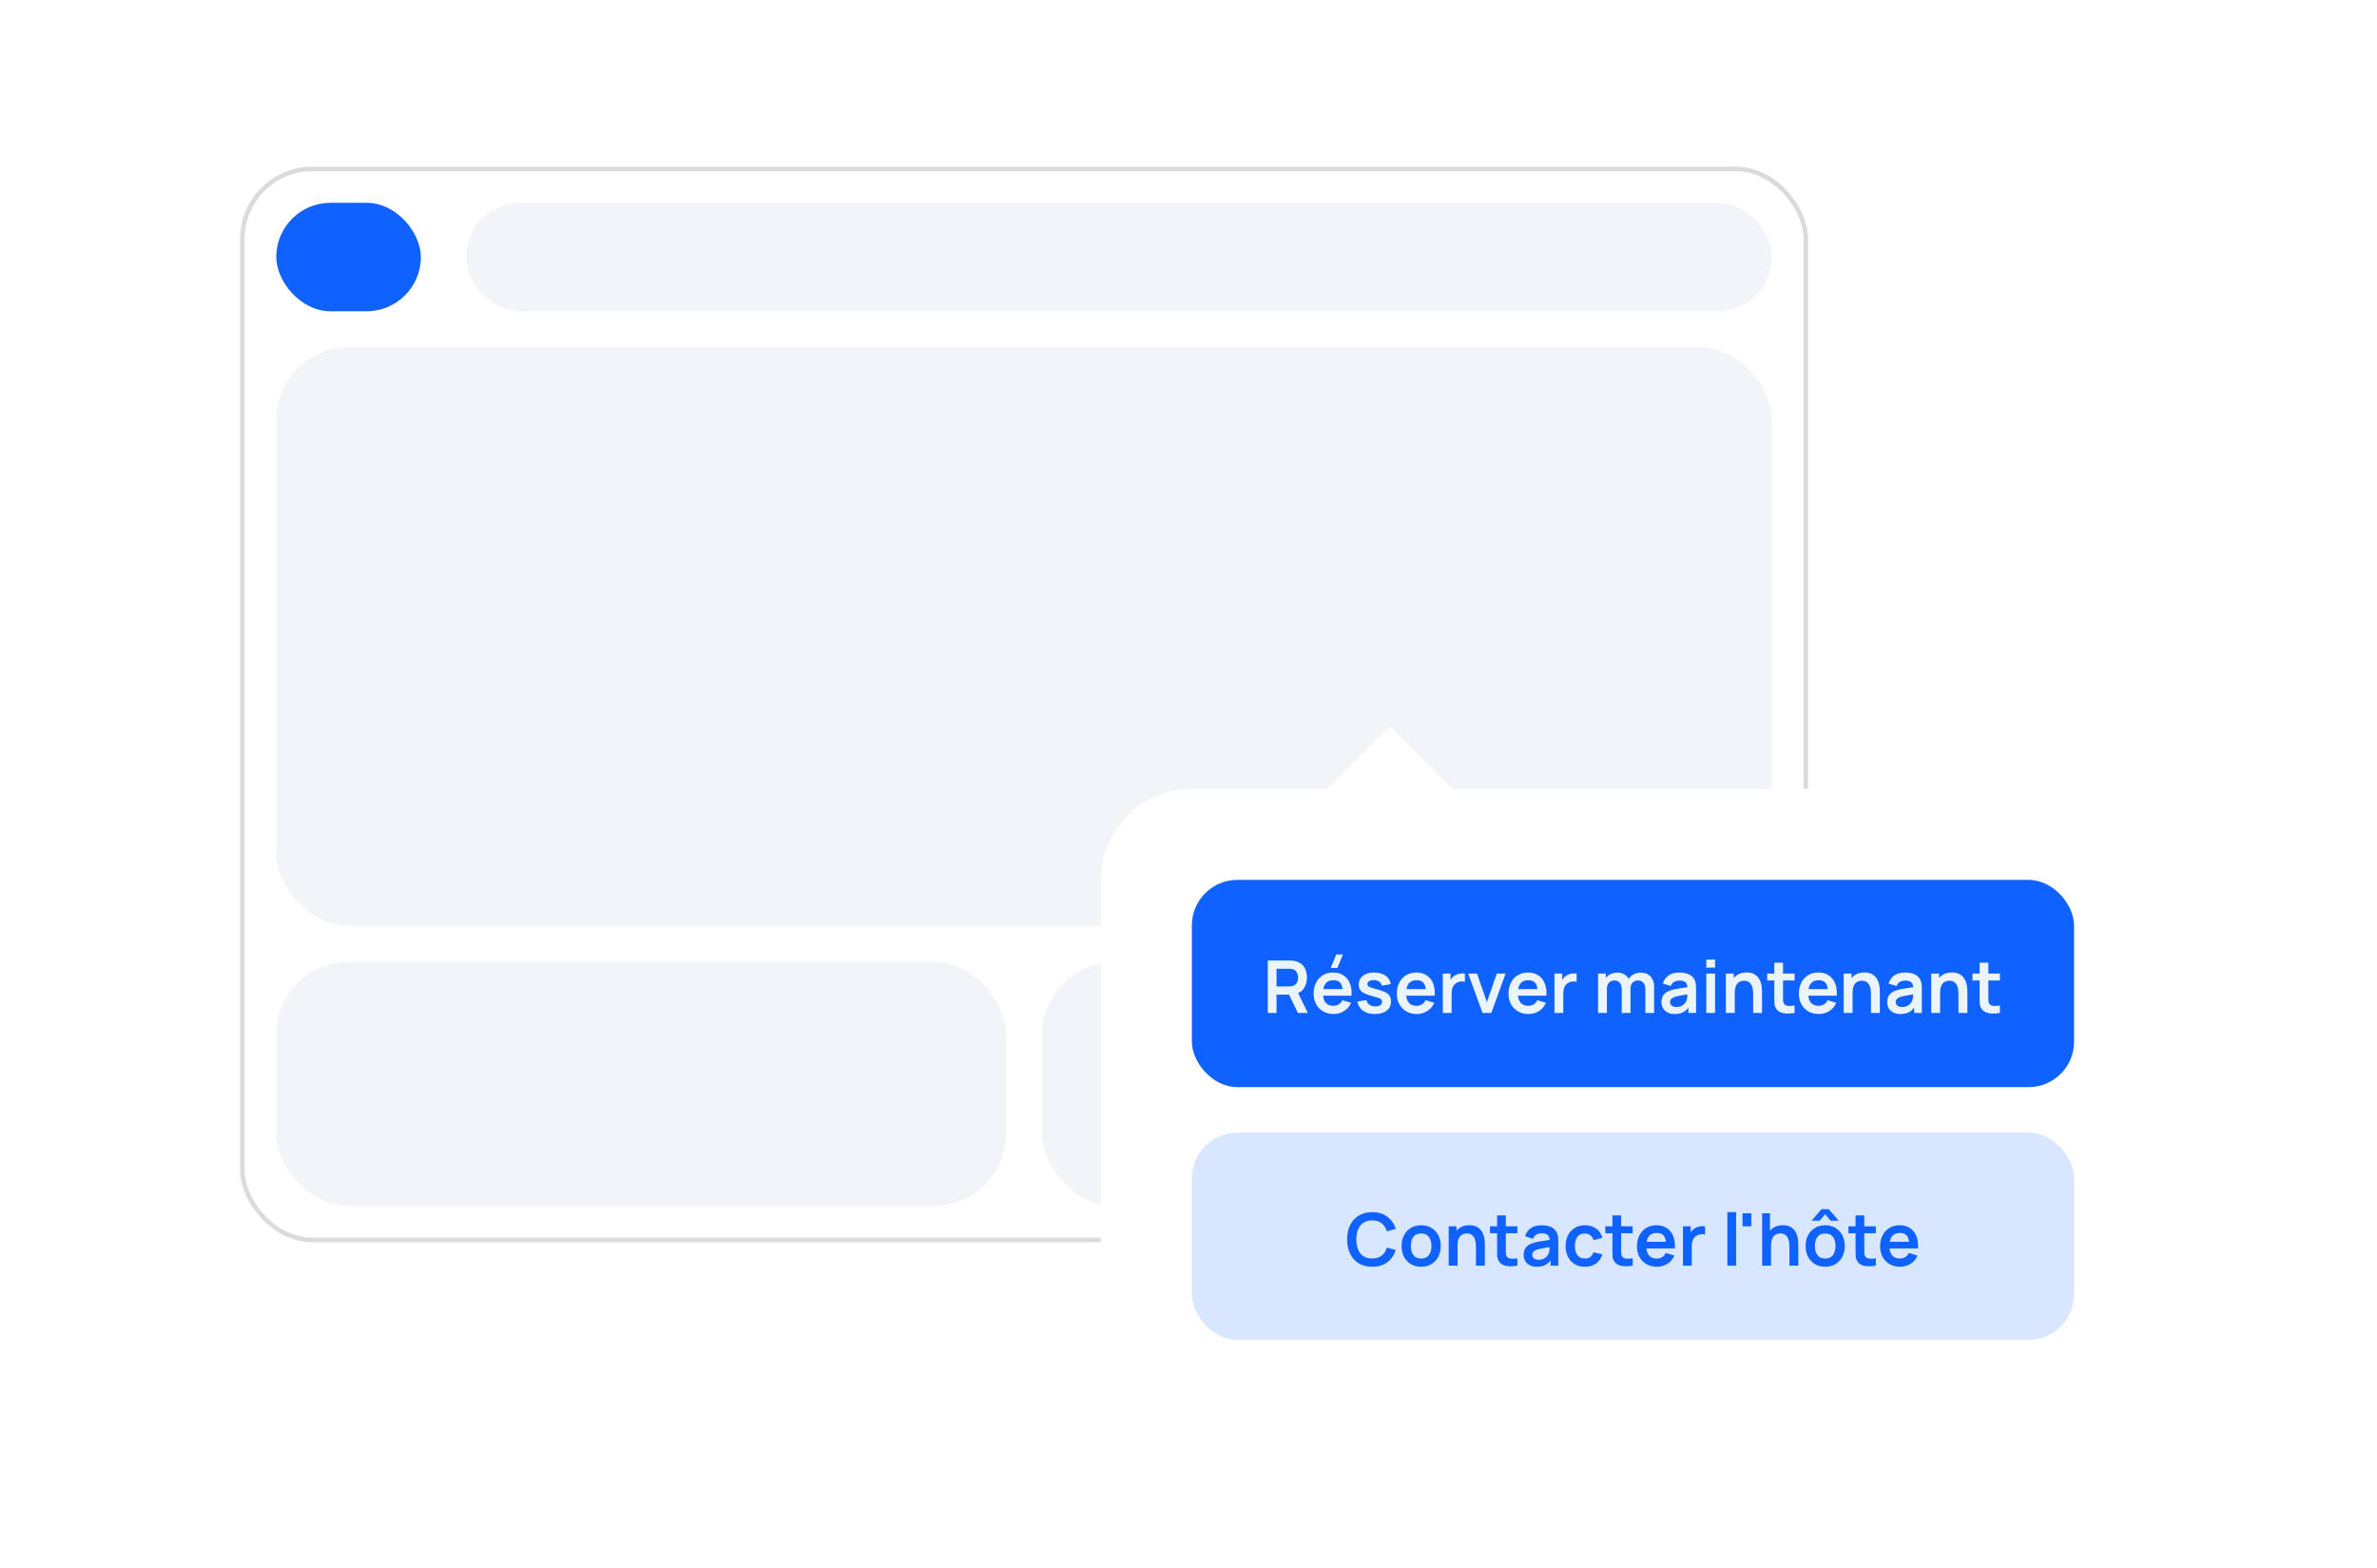 <?xml version="1.0" encoding="UTF-8"?> <svg xmlns="http://www.w3.org/2000/svg" width="485" height="320" viewBox="0 0 485 320" fill="none"><rect x="-0.008" width="485" height="320" rx="25" fill="white"></rect><rect x="49.453" y="34.461" width="319.004" height="218.509" rx="14.291" fill="white"></rect><rect x="49.453" y="34.461" width="319.004" height="218.509" rx="14.291" stroke="#DBDBDB" stroke-width="0.922"></rect><rect x="56.367" y="41.375" width="29.503" height="22.128" rx="11.064" fill="#0F62FE"></rect><rect x="95.094" y="41.375" width="266.451" height="22.128" rx="11.064" fill="#F2F4F8"></rect><rect x="56.367" y="70.879" width="305.174" height="118.013" rx="14.752" fill="#F2F4F8"></rect><rect x="56.367" y="196.268" width="148.899" height="49.787" rx="14.752" fill="#F2F4F8"></rect><rect x="212.641" y="196.268" width="148.899" height="49.787" rx="14.752" fill="#F2F4F8"></rect><g filter="url(#filter0_d_21681_51397)"><rect x="224.617" y="156.307" width="217" height="130.982" rx="18.568" fill="white"></rect><rect x="243.188" y="174.875" width="180" height="42.281" rx="9.284" fill="#0F62FE"></rect><path d="M258.673 202.016V191.321H263.092C263.196 191.321 263.329 191.326 263.493 191.335C263.656 191.34 263.807 191.355 263.946 191.38C264.565 191.474 265.075 191.68 265.476 191.996C265.882 192.313 266.181 192.714 266.375 193.2C266.573 193.68 266.672 194.215 266.672 194.804C266.672 195.675 266.451 196.426 266.011 197.054C265.57 197.678 264.894 198.064 263.983 198.213L263.218 198.28H260.463V202.016H258.673ZM264.815 202.016L262.706 197.663L264.525 197.262L266.842 202.016H264.815ZM260.463 196.609H263.018C263.117 196.609 263.228 196.604 263.352 196.594C263.476 196.584 263.589 196.564 263.693 196.534C263.99 196.46 264.223 196.329 264.392 196.141C264.565 195.953 264.686 195.74 264.755 195.502C264.83 195.264 264.867 195.032 264.867 194.804C264.867 194.576 264.83 194.343 264.755 194.106C264.686 193.863 264.565 193.648 264.392 193.46C264.223 193.271 263.99 193.14 263.693 193.066C263.589 193.036 263.476 193.019 263.352 193.014C263.228 193.004 263.117 192.999 263.018 192.999H260.463V196.609ZM272.868 192.843H271.509L272.653 190.095H274.012L272.868 192.843ZM272.125 202.238C271.313 202.238 270.6 202.063 269.986 201.711C269.372 201.36 268.892 200.872 268.546 200.248C268.204 199.624 268.033 198.906 268.033 198.094C268.033 197.218 268.201 196.458 268.538 195.814C268.875 195.165 269.343 194.663 269.942 194.306C270.541 193.95 271.234 193.772 272.021 193.772C272.853 193.772 273.559 193.967 274.138 194.358C274.722 194.745 275.156 195.292 275.438 196C275.72 196.708 275.827 197.542 275.757 198.503H273.982V197.849C273.977 196.978 273.824 196.341 273.522 195.94C273.22 195.539 272.744 195.339 272.096 195.339C271.363 195.339 270.818 195.566 270.462 196.022C270.105 196.473 269.927 197.134 269.927 198.005C269.927 198.817 270.105 199.446 270.462 199.891C270.818 200.337 271.338 200.56 272.021 200.56C272.462 200.56 272.841 200.463 273.158 200.27C273.48 200.072 273.727 199.787 273.901 199.416L275.668 199.951C275.361 200.674 274.886 201.236 274.242 201.637C273.603 202.038 272.898 202.238 272.125 202.238ZM269.363 198.503V197.151H274.881V198.503H269.363ZM280.512 202.238C279.521 202.238 278.717 202.016 278.098 201.57C277.479 201.124 277.103 200.498 276.969 199.691L278.796 199.409C278.89 199.805 279.098 200.117 279.42 200.345C279.742 200.572 280.148 200.686 280.638 200.686C281.069 200.686 281.4 200.602 281.633 200.434C281.871 200.26 281.99 200.025 281.99 199.728C281.99 199.545 281.945 199.399 281.856 199.29C281.772 199.176 281.584 199.067 281.291 198.963C280.999 198.859 280.551 198.728 279.947 198.569C279.274 198.391 278.739 198.201 278.343 197.998C277.947 197.79 277.662 197.545 277.489 197.262C277.315 196.98 277.229 196.638 277.229 196.237C277.229 195.737 277.36 195.302 277.622 194.93C277.885 194.559 278.251 194.274 278.722 194.076C279.192 193.873 279.747 193.772 280.385 193.772C281.009 193.772 281.561 193.868 282.042 194.061C282.527 194.254 282.918 194.529 283.215 194.886C283.512 195.242 283.695 195.661 283.765 196.141L281.938 196.468C281.893 196.126 281.737 195.856 281.47 195.658C281.207 195.46 280.856 195.349 280.415 195.324C279.994 195.299 279.655 195.363 279.397 195.517C279.14 195.665 279.011 195.876 279.011 196.148C279.011 196.302 279.063 196.433 279.167 196.542C279.271 196.651 279.479 196.76 279.791 196.869C280.108 196.978 280.578 197.111 281.202 197.27C281.841 197.433 282.351 197.621 282.732 197.834C283.118 198.042 283.396 198.292 283.564 198.584C283.737 198.876 283.824 199.23 283.824 199.646C283.824 200.453 283.529 201.087 282.94 201.548C282.356 202.008 281.546 202.238 280.512 202.238ZM289.097 202.238C288.285 202.238 287.572 202.063 286.958 201.711C286.345 201.36 285.864 200.872 285.518 200.248C285.176 199.624 285.005 198.906 285.005 198.094C285.005 197.218 285.174 196.458 285.51 195.814C285.847 195.165 286.315 194.663 286.914 194.306C287.513 193.95 288.206 193.772 288.994 193.772C289.825 193.772 290.531 193.967 291.11 194.358C291.694 194.745 292.128 195.292 292.41 196C292.692 196.708 292.799 197.542 292.729 198.503H290.954V197.849C290.949 196.978 290.796 196.341 290.494 195.94C290.192 195.539 289.716 195.339 289.068 195.339C288.335 195.339 287.79 195.566 287.434 196.022C287.077 196.473 286.899 197.134 286.899 198.005C286.899 198.817 287.077 199.446 287.434 199.891C287.79 200.337 288.31 200.56 288.994 200.56C289.434 200.56 289.813 200.463 290.13 200.27C290.452 200.072 290.699 199.787 290.873 199.416L292.64 199.951C292.333 200.674 291.858 201.236 291.214 201.637C290.575 202.038 289.87 202.238 289.097 202.238ZM286.335 198.503V197.151H291.853V198.503H286.335ZM294.387 202.016V193.994H295.968V195.948L295.775 195.695C295.874 195.428 296.006 195.185 296.169 194.967C296.337 194.745 296.538 194.561 296.771 194.418C296.969 194.284 297.187 194.18 297.424 194.106C297.667 194.027 297.914 193.98 298.167 193.965C298.419 193.945 298.665 193.955 298.902 193.994V195.665C298.665 195.596 298.39 195.574 298.078 195.599C297.771 195.623 297.493 195.71 297.246 195.859C296.998 195.992 296.795 196.163 296.637 196.371C296.483 196.579 296.37 196.817 296.295 197.084C296.221 197.346 296.184 197.631 296.184 197.938V202.016H294.387ZM302.488 202.016L299.577 193.994H301.367L303.387 199.81L305.4 193.994H307.197L304.286 202.016H302.488ZM311.886 202.238C311.074 202.238 310.361 202.063 309.747 201.711C309.133 201.36 308.653 200.872 308.307 200.248C307.965 199.624 307.794 198.906 307.794 198.094C307.794 197.218 307.962 196.458 308.299 195.814C308.636 195.165 309.104 194.663 309.703 194.306C310.302 193.95 310.995 193.772 311.782 193.772C312.614 193.772 313.32 193.967 313.899 194.358C314.483 194.745 314.917 195.292 315.199 196C315.481 196.708 315.588 197.542 315.518 198.503H313.743V197.849C313.738 196.978 313.585 196.341 313.283 195.94C312.981 195.539 312.505 195.339 311.857 195.339C311.124 195.339 310.579 195.566 310.223 196.022C309.866 196.473 309.688 197.134 309.688 198.005C309.688 198.817 309.866 199.446 310.223 199.891C310.579 200.337 311.099 200.56 311.782 200.56C312.223 200.56 312.602 200.463 312.919 200.27C313.241 200.072 313.488 199.787 313.662 199.416L315.429 199.951C315.122 200.674 314.647 201.236 314.003 201.637C313.364 202.038 312.659 202.238 311.886 202.238ZM309.124 198.503V197.151H314.642V198.503H309.124ZM317.175 202.016V193.994H318.757V195.948L318.564 195.695C318.663 195.428 318.795 195.185 318.958 194.967C319.126 194.745 319.327 194.561 319.56 194.418C319.758 194.284 319.975 194.18 320.213 194.106C320.456 194.027 320.703 193.98 320.956 193.965C321.208 193.945 321.453 193.955 321.691 193.994V195.665C321.453 195.596 321.179 195.574 320.867 195.599C320.56 195.623 320.282 195.71 320.035 195.859C319.787 195.992 319.584 196.163 319.426 196.371C319.272 196.579 319.158 196.817 319.084 197.084C319.01 197.346 318.973 197.631 318.973 197.938V202.016H317.175ZM335.715 202.016V197.143C335.715 196.594 335.579 196.166 335.307 195.859C335.034 195.547 334.665 195.391 334.2 195.391C333.913 195.391 333.655 195.458 333.428 195.591C333.2 195.72 333.019 195.913 332.885 196.171C332.752 196.423 332.685 196.725 332.685 197.077L331.89 196.609C331.885 196.054 332.009 195.566 332.261 195.146C332.519 194.72 332.866 194.388 333.301 194.15C333.737 193.913 334.222 193.794 334.757 193.794C335.643 193.794 336.322 194.061 336.792 194.596C337.267 195.126 337.505 195.824 337.505 196.69V202.016H335.715ZM326.067 202.016V193.994H327.649V196.482H327.872V202.016H326.067ZM330.902 202.016V197.166C330.902 196.606 330.766 196.171 330.494 195.859C330.222 195.547 329.85 195.391 329.38 195.391C328.924 195.391 328.558 195.547 328.281 195.859C328.008 196.171 327.872 196.577 327.872 197.077L327.07 196.542C327.07 196.022 327.199 195.554 327.456 195.138C327.714 194.722 328.06 194.395 328.496 194.158C328.937 193.915 329.429 193.794 329.974 193.794C330.573 193.794 331.073 193.923 331.474 194.18C331.88 194.433 332.182 194.779 332.38 195.22C332.583 195.656 332.685 196.148 332.685 196.698V202.016H330.902ZM341.685 202.238C341.106 202.238 340.616 202.13 340.215 201.912C339.814 201.689 339.509 201.394 339.301 201.028C339.098 200.661 338.997 200.258 338.997 199.817C338.997 199.431 339.061 199.084 339.19 198.777C339.318 198.465 339.516 198.198 339.784 197.975C340.051 197.748 340.398 197.562 340.824 197.418C341.145 197.314 341.522 197.22 341.953 197.136C342.388 197.052 342.859 196.975 343.364 196.906C343.874 196.832 344.406 196.752 344.961 196.668L344.322 197.032C344.327 196.477 344.203 196.069 343.95 195.807C343.698 195.544 343.272 195.413 342.673 195.413C342.312 195.413 341.962 195.497 341.626 195.665C341.289 195.834 341.054 196.123 340.92 196.534L339.286 196.022C339.484 195.344 339.861 194.799 340.415 194.388C340.975 193.977 341.727 193.772 342.673 193.772C343.386 193.772 344.012 193.888 344.552 194.121C345.097 194.353 345.5 194.735 345.763 195.264C345.906 195.547 345.993 195.836 346.023 196.133C346.052 196.426 346.067 196.745 346.067 197.091V202.016H344.5V200.278L344.76 200.56C344.399 201.139 343.975 201.565 343.49 201.837C343.01 202.105 342.408 202.238 341.685 202.238ZM342.042 200.812C342.448 200.812 342.794 200.741 343.081 200.597C343.369 200.453 343.596 200.278 343.765 200.07C343.938 199.862 344.054 199.666 344.114 199.483C344.208 199.255 344.26 198.995 344.27 198.703C344.285 198.406 344.292 198.166 344.292 197.983L344.842 198.146C344.302 198.23 343.839 198.305 343.453 198.369C343.067 198.433 342.735 198.495 342.458 198.555C342.18 198.609 341.935 198.671 341.722 198.74C341.514 198.815 341.339 198.901 341.195 199C341.051 199.099 340.94 199.213 340.861 199.342C340.787 199.471 340.749 199.622 340.749 199.795C340.749 199.993 340.799 200.169 340.898 200.322C340.997 200.471 341.141 200.59 341.329 200.679C341.522 200.768 341.759 200.812 342.042 200.812ZM348.149 192.776V191.135H349.939V192.776H348.149ZM348.149 202.016V193.994H349.939V202.016H348.149ZM357.712 202.016V198.154C357.712 197.901 357.695 197.621 357.66 197.314C357.625 197.007 357.544 196.713 357.415 196.43C357.291 196.143 357.103 195.908 356.85 195.725C356.603 195.542 356.266 195.45 355.84 195.45C355.613 195.45 355.387 195.487 355.165 195.561C354.942 195.636 354.739 195.764 354.556 195.948C354.377 196.126 354.234 196.374 354.125 196.69C354.016 197.002 353.961 197.403 353.961 197.894L352.899 197.441C352.899 196.757 353.03 196.138 353.293 195.584C353.56 195.029 353.951 194.589 354.466 194.262C354.981 193.93 355.615 193.764 356.368 193.764C356.962 193.764 357.452 193.863 357.838 194.061C358.224 194.259 358.531 194.512 358.759 194.819C358.987 195.126 359.155 195.453 359.264 195.799C359.373 196.146 359.443 196.475 359.472 196.787C359.507 197.094 359.524 197.344 359.524 197.537V202.016H357.712ZM352.149 202.016V193.994H353.746V196.482H353.961V202.016H352.149ZM366.164 202.016C365.634 202.115 365.114 202.157 364.604 202.142C364.099 202.132 363.646 202.04 363.245 201.867C362.844 201.689 362.539 201.409 362.331 201.028C362.148 200.681 362.052 200.327 362.042 199.966C362.032 199.604 362.027 199.196 362.027 198.74V191.766H363.809V198.636C363.809 198.958 363.812 199.24 363.817 199.483C363.827 199.726 363.879 199.924 363.973 200.077C364.151 200.374 364.436 200.54 364.827 200.575C365.218 200.609 365.664 200.59 366.164 200.515V202.016ZM360.571 195.398V193.994H366.164V195.398H360.571ZM371.129 202.238C370.317 202.238 369.604 202.063 368.99 201.711C368.376 201.36 367.896 200.872 367.549 200.248C367.208 199.624 367.037 198.906 367.037 198.094C367.037 197.218 367.205 196.458 367.542 195.814C367.878 195.165 368.346 194.663 368.945 194.306C369.545 193.95 370.238 193.772 371.025 193.772C371.857 193.772 372.562 193.967 373.142 194.358C373.726 194.745 374.159 195.292 374.442 196C374.724 196.708 374.83 197.542 374.761 198.503H372.986V197.849C372.981 196.978 372.827 196.341 372.525 195.94C372.223 195.539 371.748 195.339 371.099 195.339C370.367 195.339 369.822 195.566 369.465 196.022C369.109 196.473 368.931 197.134 368.931 198.005C368.931 198.817 369.109 199.446 369.465 199.891C369.822 200.337 370.342 200.56 371.025 200.56C371.466 200.56 371.845 200.463 372.161 200.27C372.483 200.072 372.731 199.787 372.904 199.416L374.672 199.951C374.365 200.674 373.889 201.236 373.246 201.637C372.607 202.038 371.901 202.238 371.129 202.238ZM368.366 198.503V197.151H373.884V198.503H368.366ZM381.749 202.016V198.154C381.749 197.901 381.731 197.621 381.697 197.314C381.662 197.007 381.58 196.713 381.451 196.43C381.328 196.143 381.139 195.908 380.887 195.725C380.639 195.542 380.303 195.45 379.877 195.45C379.649 195.45 379.424 195.487 379.201 195.561C378.978 195.636 378.775 195.764 378.592 195.948C378.414 196.126 378.27 196.374 378.161 196.69C378.052 197.002 377.998 197.403 377.998 197.894L376.936 197.441C376.936 196.757 377.067 196.138 377.329 195.584C377.597 195.029 377.988 194.589 378.503 194.262C379.018 193.93 379.652 193.764 380.404 193.764C380.998 193.764 381.489 193.863 381.875 194.061C382.261 194.259 382.568 194.512 382.796 194.819C383.023 195.126 383.192 195.453 383.301 195.799C383.41 196.146 383.479 196.475 383.509 196.787C383.543 197.094 383.561 197.344 383.561 197.537V202.016H381.749ZM376.186 202.016V193.994H377.782V196.482H377.998V202.016H376.186ZM387.742 202.238C387.162 202.238 386.672 202.13 386.271 201.912C385.87 201.689 385.566 201.394 385.358 201.028C385.155 200.661 385.053 200.258 385.053 199.817C385.053 199.431 385.118 199.084 385.246 198.777C385.375 198.465 385.573 198.198 385.84 197.975C386.108 197.748 386.454 197.562 386.88 197.418C387.202 197.314 387.578 197.22 388.009 197.136C388.445 197.052 388.915 196.975 389.42 196.906C389.93 196.832 390.463 196.752 391.017 196.668L390.378 197.032C390.383 196.477 390.26 196.069 390.007 195.807C389.755 195.544 389.329 195.413 388.73 195.413C388.368 195.413 388.019 195.497 387.682 195.665C387.346 195.834 387.111 196.123 386.977 196.534L385.343 196.022C385.541 195.344 385.917 194.799 386.472 194.388C387.031 193.977 387.784 193.772 388.73 193.772C389.443 193.772 390.069 193.888 390.609 194.121C391.153 194.353 391.557 194.735 391.819 195.264C391.963 195.547 392.05 195.836 392.079 196.133C392.109 196.426 392.124 196.745 392.124 197.091V202.016H390.557V200.278L390.817 200.56C390.455 201.139 390.032 201.565 389.547 201.837C389.066 202.105 388.465 202.238 387.742 202.238ZM388.098 200.812C388.504 200.812 388.851 200.741 389.138 200.597C389.425 200.453 389.653 200.278 389.821 200.07C389.995 199.862 390.111 199.666 390.17 199.483C390.265 199.255 390.317 198.995 390.326 198.703C390.341 198.406 390.349 198.166 390.349 197.983L390.898 198.146C390.359 198.23 389.896 198.305 389.509 198.369C389.123 198.433 388.792 198.495 388.514 198.555C388.237 198.609 387.992 198.671 387.779 198.74C387.571 198.815 387.395 198.901 387.252 199C387.108 199.099 386.997 199.213 386.917 199.342C386.843 199.471 386.806 199.622 386.806 199.795C386.806 199.993 386.856 200.169 386.955 200.322C387.054 200.471 387.197 200.59 387.385 200.679C387.578 200.768 387.816 200.812 388.098 200.812ZM399.605 202.016V198.154C399.605 197.901 399.588 197.621 399.553 197.314C399.519 197.007 399.437 196.713 399.308 196.43C399.185 196.143 398.996 195.908 398.744 195.725C398.496 195.542 398.16 195.45 397.734 195.45C397.506 195.45 397.281 195.487 397.058 195.561C396.835 195.636 396.632 195.764 396.449 195.948C396.271 196.126 396.127 196.374 396.018 196.69C395.909 197.002 395.855 197.403 395.855 197.894L394.793 197.441C394.793 196.757 394.924 196.138 395.186 195.584C395.454 195.029 395.845 194.589 396.36 194.262C396.875 193.93 397.509 193.764 398.261 193.764C398.855 193.764 399.345 193.863 399.732 194.061C400.118 194.259 400.425 194.512 400.653 194.819C400.88 195.126 401.049 195.453 401.158 195.799C401.267 196.146 401.336 196.475 401.366 196.787C401.4 197.094 401.418 197.344 401.418 197.537V202.016H399.605ZM394.043 202.016V193.994H395.639V196.482H395.855V202.016H394.043ZM408.057 202.016C407.527 202.115 407.007 202.157 406.497 202.142C405.992 202.132 405.539 202.04 405.138 201.867C404.737 201.689 404.433 201.409 404.225 201.028C404.042 200.681 403.945 200.327 403.935 199.966C403.925 199.604 403.92 199.196 403.92 198.74V191.766H405.703V198.636C405.703 198.958 405.705 199.24 405.71 199.483C405.72 199.726 405.772 199.924 405.866 200.077C406.044 200.374 406.329 200.54 406.72 200.575C407.111 200.609 407.557 200.59 408.057 200.515V202.016ZM402.464 195.398V193.994H408.057V195.398H402.464Z" fill="#EBF3FB"></path><rect x="243.188" y="226.439" width="180" height="42.281" rx="9.284" fill="#D9E6FF"></rect><path d="M279.979 253.803C278.91 253.803 277.994 253.57 277.231 253.105C276.469 252.634 275.882 251.981 275.471 251.144C275.065 250.307 274.862 249.337 274.862 248.233C274.862 247.128 275.065 246.158 275.471 245.321C275.882 244.484 276.469 243.833 277.231 243.368C277.994 242.897 278.91 242.662 279.979 242.662C281.212 242.662 282.24 242.972 283.061 243.591C283.883 244.205 284.46 245.034 284.792 246.079L282.987 246.576C282.779 245.878 282.425 245.334 281.925 244.942C281.425 244.546 280.776 244.348 279.979 244.348C279.261 244.348 278.662 244.509 278.182 244.831C277.707 245.153 277.348 245.606 277.105 246.19C276.867 246.769 276.746 247.45 276.741 248.233C276.741 249.015 276.86 249.698 277.098 250.282C277.34 250.862 277.702 251.312 278.182 251.634C278.662 251.956 279.261 252.117 279.979 252.117C280.776 252.117 281.425 251.919 281.925 251.523C282.425 251.127 282.779 250.582 282.987 249.889L284.792 250.386C284.46 251.431 283.883 252.263 283.061 252.882C282.24 253.496 281.212 253.803 279.979 253.803ZM289.965 253.803C289.163 253.803 288.463 253.622 287.864 253.261C287.264 252.899 286.799 252.402 286.467 251.768C286.14 251.129 285.977 250.396 285.977 249.569C285.977 248.728 286.145 247.99 286.482 247.356C286.819 246.722 287.287 246.227 287.886 245.871C288.485 245.514 289.178 245.336 289.965 245.336C290.772 245.336 291.476 245.517 292.075 245.878C292.674 246.24 293.139 246.74 293.471 247.378C293.803 248.012 293.969 248.743 293.969 249.569C293.969 250.401 293.8 251.137 293.464 251.775C293.132 252.409 292.666 252.907 292.067 253.268C291.468 253.625 290.768 253.803 289.965 253.803ZM289.965 252.124C290.678 252.124 291.208 251.887 291.555 251.411C291.901 250.936 292.075 250.322 292.075 249.569C292.075 248.792 291.899 248.173 291.547 247.713C291.196 247.247 290.669 247.015 289.965 247.015C289.485 247.015 289.089 247.123 288.777 247.341C288.47 247.554 288.242 247.854 288.094 248.24C287.945 248.621 287.871 249.064 287.871 249.569C287.871 250.347 288.047 250.968 288.398 251.434C288.755 251.894 289.277 252.124 289.965 252.124ZM301.153 253.58V249.718C301.153 249.465 301.136 249.186 301.101 248.879C301.066 248.572 300.985 248.277 300.856 247.995C300.732 247.708 300.544 247.473 300.291 247.289C300.044 247.106 299.707 247.015 299.281 247.015C299.054 247.015 298.828 247.052 298.606 247.126C298.383 247.2 298.18 247.329 297.997 247.512C297.818 247.69 297.675 247.938 297.566 248.255C297.457 248.567 297.402 248.968 297.402 249.458L296.34 249.005C296.34 248.322 296.471 247.703 296.734 247.148C297.001 246.594 297.392 246.153 297.907 245.826C298.422 245.494 299.056 245.329 299.809 245.329C300.403 245.329 300.893 245.428 301.279 245.626C301.666 245.824 301.972 246.076 302.2 246.383C302.428 246.69 302.596 247.017 302.705 247.364C302.814 247.71 302.884 248.039 302.913 248.351C302.948 248.658 302.965 248.908 302.965 249.102V253.58H301.153ZM295.59 253.58V245.559H297.187V248.047H297.402V253.58H295.59ZM309.605 253.58C309.075 253.679 308.555 253.721 308.045 253.706C307.54 253.696 307.087 253.605 306.686 253.432C306.285 253.253 305.98 252.974 305.772 252.592C305.589 252.246 305.493 251.892 305.483 251.53C305.473 251.169 305.468 250.76 305.468 250.305V243.331H307.25V250.201C307.25 250.523 307.253 250.805 307.258 251.047C307.268 251.29 307.32 251.488 307.414 251.642C307.592 251.939 307.877 252.105 308.268 252.139C308.659 252.174 309.105 252.154 309.605 252.08V253.58ZM304.012 246.963V245.559H309.605V246.963H304.012ZM313.573 253.803C312.993 253.803 312.503 253.694 312.102 253.476C311.701 253.253 311.396 252.959 311.188 252.592C310.985 252.226 310.884 251.822 310.884 251.382C310.884 250.995 310.948 250.649 311.077 250.342C311.206 250.03 311.404 249.763 311.671 249.54C311.939 249.312 312.285 249.126 312.711 248.983C313.033 248.879 313.409 248.785 313.84 248.7C314.276 248.616 314.746 248.54 315.251 248.47C315.761 248.396 316.293 248.317 316.848 248.233L316.209 248.597C316.214 248.042 316.09 247.633 315.838 247.371C315.585 247.109 315.159 246.977 314.56 246.977C314.199 246.977 313.85 247.062 313.513 247.23C313.176 247.398 312.941 247.688 312.808 248.099L311.174 247.586C311.372 246.908 311.748 246.363 312.302 245.952C312.862 245.541 313.615 245.336 314.56 245.336C315.273 245.336 315.9 245.452 316.439 245.685C316.984 245.918 317.388 246.299 317.65 246.829C317.794 247.111 317.88 247.401 317.91 247.698C317.94 247.99 317.954 248.309 317.954 248.656V253.58H316.387V251.842L316.647 252.124C316.286 252.704 315.863 253.13 315.377 253.402C314.897 253.669 314.295 253.803 313.573 253.803ZM313.929 252.377C314.335 252.377 314.682 252.305 314.969 252.162C315.256 252.018 315.484 251.842 315.652 251.634C315.825 251.426 315.942 251.231 316.001 251.047C316.095 250.82 316.147 250.56 316.157 250.268C316.172 249.971 316.179 249.73 316.179 249.547L316.729 249.711C316.189 249.795 315.726 249.869 315.34 249.933C314.954 249.998 314.622 250.06 314.345 250.119C314.068 250.174 313.823 250.235 313.61 250.305C313.402 250.379 313.226 250.466 313.082 250.565C312.939 250.664 312.827 250.778 312.748 250.906C312.674 251.035 312.637 251.186 312.637 251.359C312.637 251.557 312.686 251.733 312.785 251.887C312.884 252.035 313.028 252.154 313.216 252.243C313.409 252.332 313.647 252.377 313.929 252.377ZM323.371 253.803C322.545 253.803 321.839 253.62 321.255 253.253C320.67 252.882 320.222 252.377 319.91 251.738C319.603 251.099 319.447 250.377 319.442 249.569C319.447 248.748 319.608 248.02 319.925 247.386C320.247 246.747 320.703 246.247 321.292 245.886C321.881 245.519 322.582 245.336 323.394 245.336C324.305 245.336 325.075 245.566 325.703 246.027C326.337 246.482 326.751 247.106 326.944 247.898L325.161 248.381C325.023 247.95 324.792 247.616 324.471 247.378C324.149 247.136 323.782 247.015 323.371 247.015C322.906 247.015 322.522 247.126 322.22 247.349C321.918 247.567 321.695 247.869 321.552 248.255C321.408 248.641 321.336 249.079 321.336 249.569C321.336 250.332 321.507 250.948 321.849 251.419C322.19 251.889 322.698 252.124 323.371 252.124C323.847 252.124 324.221 252.015 324.493 251.798C324.77 251.58 324.978 251.265 325.117 250.854L326.944 251.263C326.696 252.08 326.263 252.709 325.644 253.149C325.025 253.585 324.268 253.803 323.371 253.803ZM333.133 253.58C332.604 253.679 332.084 253.721 331.574 253.706C331.069 253.696 330.616 253.605 330.215 253.432C329.814 253.253 329.509 252.974 329.301 252.592C329.118 252.246 329.021 251.892 329.011 251.53C329.002 251.169 328.997 250.76 328.997 250.305V243.331H330.779V250.201C330.779 250.523 330.782 250.805 330.787 251.047C330.796 251.29 330.848 251.488 330.942 251.642C331.121 251.939 331.405 252.105 331.797 252.139C332.188 252.174 332.633 252.154 333.133 252.08V253.58ZM327.541 246.963V245.559H333.133V246.963H327.541ZM338.099 253.803C337.287 253.803 336.574 253.627 335.96 253.276C335.346 252.924 334.866 252.436 334.519 251.812C334.177 251.189 334.007 250.471 334.007 249.659C334.007 248.782 334.175 248.022 334.512 247.378C334.848 246.73 335.316 246.227 335.915 245.871C336.514 245.514 337.208 245.336 337.995 245.336C338.827 245.336 339.532 245.532 340.112 245.923C340.696 246.309 341.129 246.856 341.411 247.564C341.694 248.272 341.8 249.106 341.731 250.067H339.956V249.413C339.951 248.542 339.797 247.906 339.495 247.505C339.193 247.104 338.718 246.903 338.069 246.903C337.336 246.903 336.792 247.131 336.435 247.586C336.079 248.037 335.9 248.698 335.9 249.569C335.9 250.381 336.079 251.01 336.435 251.456C336.792 251.902 337.312 252.124 337.995 252.124C338.436 252.124 338.814 252.028 339.131 251.835C339.453 251.637 339.701 251.352 339.874 250.981L341.642 251.515C341.335 252.238 340.859 252.8 340.216 253.201C339.577 253.602 338.871 253.803 338.099 253.803ZM335.336 250.067V248.715H340.854V250.067H335.336ZM343.388 253.58V245.559H344.97V247.512L344.777 247.26C344.876 246.992 345.007 246.75 345.17 246.532C345.339 246.309 345.539 246.126 345.772 245.982C345.97 245.848 346.188 245.745 346.426 245.67C346.668 245.591 346.916 245.544 347.168 245.529C347.421 245.509 347.666 245.519 347.904 245.559V247.23C347.666 247.161 347.391 247.138 347.079 247.163C346.772 247.188 346.495 247.274 346.247 247.423C346 247.557 345.797 247.728 345.638 247.935C345.485 248.143 345.371 248.381 345.297 248.648C345.222 248.911 345.185 249.196 345.185 249.503V253.58H343.388ZM352.443 253.58V242.662H354.233V253.58H352.443ZM355.54 245.559V242.885H357.33V245.559H355.54ZM365.11 253.58V249.718C365.11 249.465 365.093 249.186 365.058 248.879C365.023 248.572 364.942 248.277 364.813 247.995C364.689 247.708 364.501 247.473 364.249 247.289C364.001 247.106 363.664 247.015 363.238 247.015C363.011 247.015 362.785 247.052 362.563 247.126C362.34 247.2 362.137 247.329 361.954 247.512C361.775 247.69 361.632 247.938 361.523 248.255C361.414 248.567 361.359 248.968 361.359 249.458L360.297 249.005C360.297 248.322 360.429 247.703 360.691 247.148C360.958 246.594 361.35 246.153 361.864 245.826C362.379 245.494 363.013 245.329 363.766 245.329C364.36 245.329 364.85 245.428 365.236 245.626C365.623 245.824 365.93 246.076 366.157 246.383C366.385 246.69 366.553 247.017 366.662 247.364C366.771 247.71 366.841 248.039 366.87 248.351C366.905 248.658 366.922 248.908 366.922 249.102V253.58H365.11ZM359.547 253.58V242.885H361.144V248.515H361.359V253.58H359.547ZM369.611 244.408L371.646 242.068H373.146L375.173 244.408H373.502L372.396 243.086L371.282 244.408H369.611ZM372.403 253.803C371.601 253.803 370.9 253.622 370.301 253.261C369.702 252.899 369.237 252.402 368.905 251.768C368.578 251.129 368.415 250.396 368.415 249.569C368.415 248.728 368.583 247.99 368.92 247.356C369.257 246.722 369.724 246.227 370.324 245.871C370.923 245.514 371.616 245.336 372.403 245.336C373.21 245.336 373.913 245.517 374.512 245.878C375.112 246.24 375.577 246.74 375.909 247.378C376.24 248.012 376.406 248.743 376.406 249.569C376.406 250.401 376.238 251.137 375.901 251.775C375.57 252.409 375.104 252.907 374.505 253.268C373.906 253.625 373.205 253.803 372.403 253.803ZM372.403 252.124C373.116 252.124 373.646 251.887 373.993 251.411C374.339 250.936 374.512 250.322 374.512 249.569C374.512 248.792 374.337 248.173 373.985 247.713C373.634 247.247 373.106 247.015 372.403 247.015C371.923 247.015 371.527 247.123 371.215 247.341C370.908 247.554 370.68 247.854 370.532 248.24C370.383 248.621 370.309 249.064 370.309 249.569C370.309 250.347 370.484 250.968 370.836 251.434C371.193 251.894 371.715 252.124 372.403 252.124ZM382.744 253.58C382.214 253.679 381.694 253.721 381.184 253.706C380.679 253.696 380.226 253.605 379.825 253.432C379.424 253.253 379.12 252.974 378.912 252.592C378.729 252.246 378.632 251.892 378.622 251.53C378.612 251.169 378.607 250.76 378.607 250.305V243.331H380.39V250.201C380.39 250.523 380.392 250.805 380.397 251.047C380.407 251.29 380.459 251.488 380.553 251.642C380.731 251.939 381.016 252.105 381.407 252.139C381.798 252.174 382.244 252.154 382.744 252.08V253.58ZM377.151 246.963V245.559H382.744V246.963H377.151ZM387.709 253.803C386.897 253.803 386.184 253.627 385.57 253.276C384.956 252.924 384.476 252.436 384.13 251.812C383.788 251.189 383.617 250.471 383.617 249.659C383.617 248.782 383.785 248.022 384.122 247.378C384.459 246.73 384.927 246.227 385.526 245.871C386.125 245.514 386.818 245.336 387.605 245.336C388.437 245.336 389.143 245.532 389.722 245.923C390.306 246.309 390.74 246.856 391.022 247.564C391.304 248.272 391.411 249.106 391.341 250.067H389.566V249.413C389.561 248.542 389.408 247.906 389.106 247.505C388.804 247.104 388.328 246.903 387.68 246.903C386.947 246.903 386.402 247.131 386.046 247.586C385.689 248.037 385.511 248.698 385.511 249.569C385.511 250.381 385.689 251.01 386.046 251.456C386.402 251.902 386.922 252.124 387.605 252.124C388.046 252.124 388.425 252.028 388.742 251.835C389.064 251.637 389.311 251.352 389.485 250.981L391.252 251.515C390.945 252.238 390.47 252.8 389.826 253.201C389.187 253.602 388.482 253.803 387.709 253.803ZM384.947 250.067V248.715H390.465V250.067H384.947Z" fill="#0F62FE"></path><rect x="270.508" y="156.672" width="18.568" height="18.568" transform="rotate(-45 270.508 156.672)" fill="white"></rect></g><defs><filter id="filter0_d_21681_51397" x="209.531" y="133.097" width="247.68" height="173.921" filterUnits="userSpaceOnUse" color-interpolation-filters="sRGB"><feFlood flood-opacity="0" result="BackgroundImageFix"></feFlood><feColorMatrix in="SourceAlpha" type="matrix" values="0 0 0 0 0 0 0 0 0 0 0 0 0 0 0 0 0 0 127 0" result="hardAlpha"></feColorMatrix><feOffset dy="4.642"></feOffset><feGaussianBlur stdDeviation="7.543"></feGaussianBlur><feColorMatrix type="matrix" values="0 0 0 0 0 0 0 0 0 0 0 0 0 0 0 0 0 0 0.2 0"></feColorMatrix><feBlend mode="normal" in2="BackgroundImageFix" result="effect1_dropShadow_21681_51397"></feBlend><feBlend mode="normal" in="SourceGraphic" in2="effect1_dropShadow_21681_51397" result="shape"></feBlend></filter></defs></svg> 